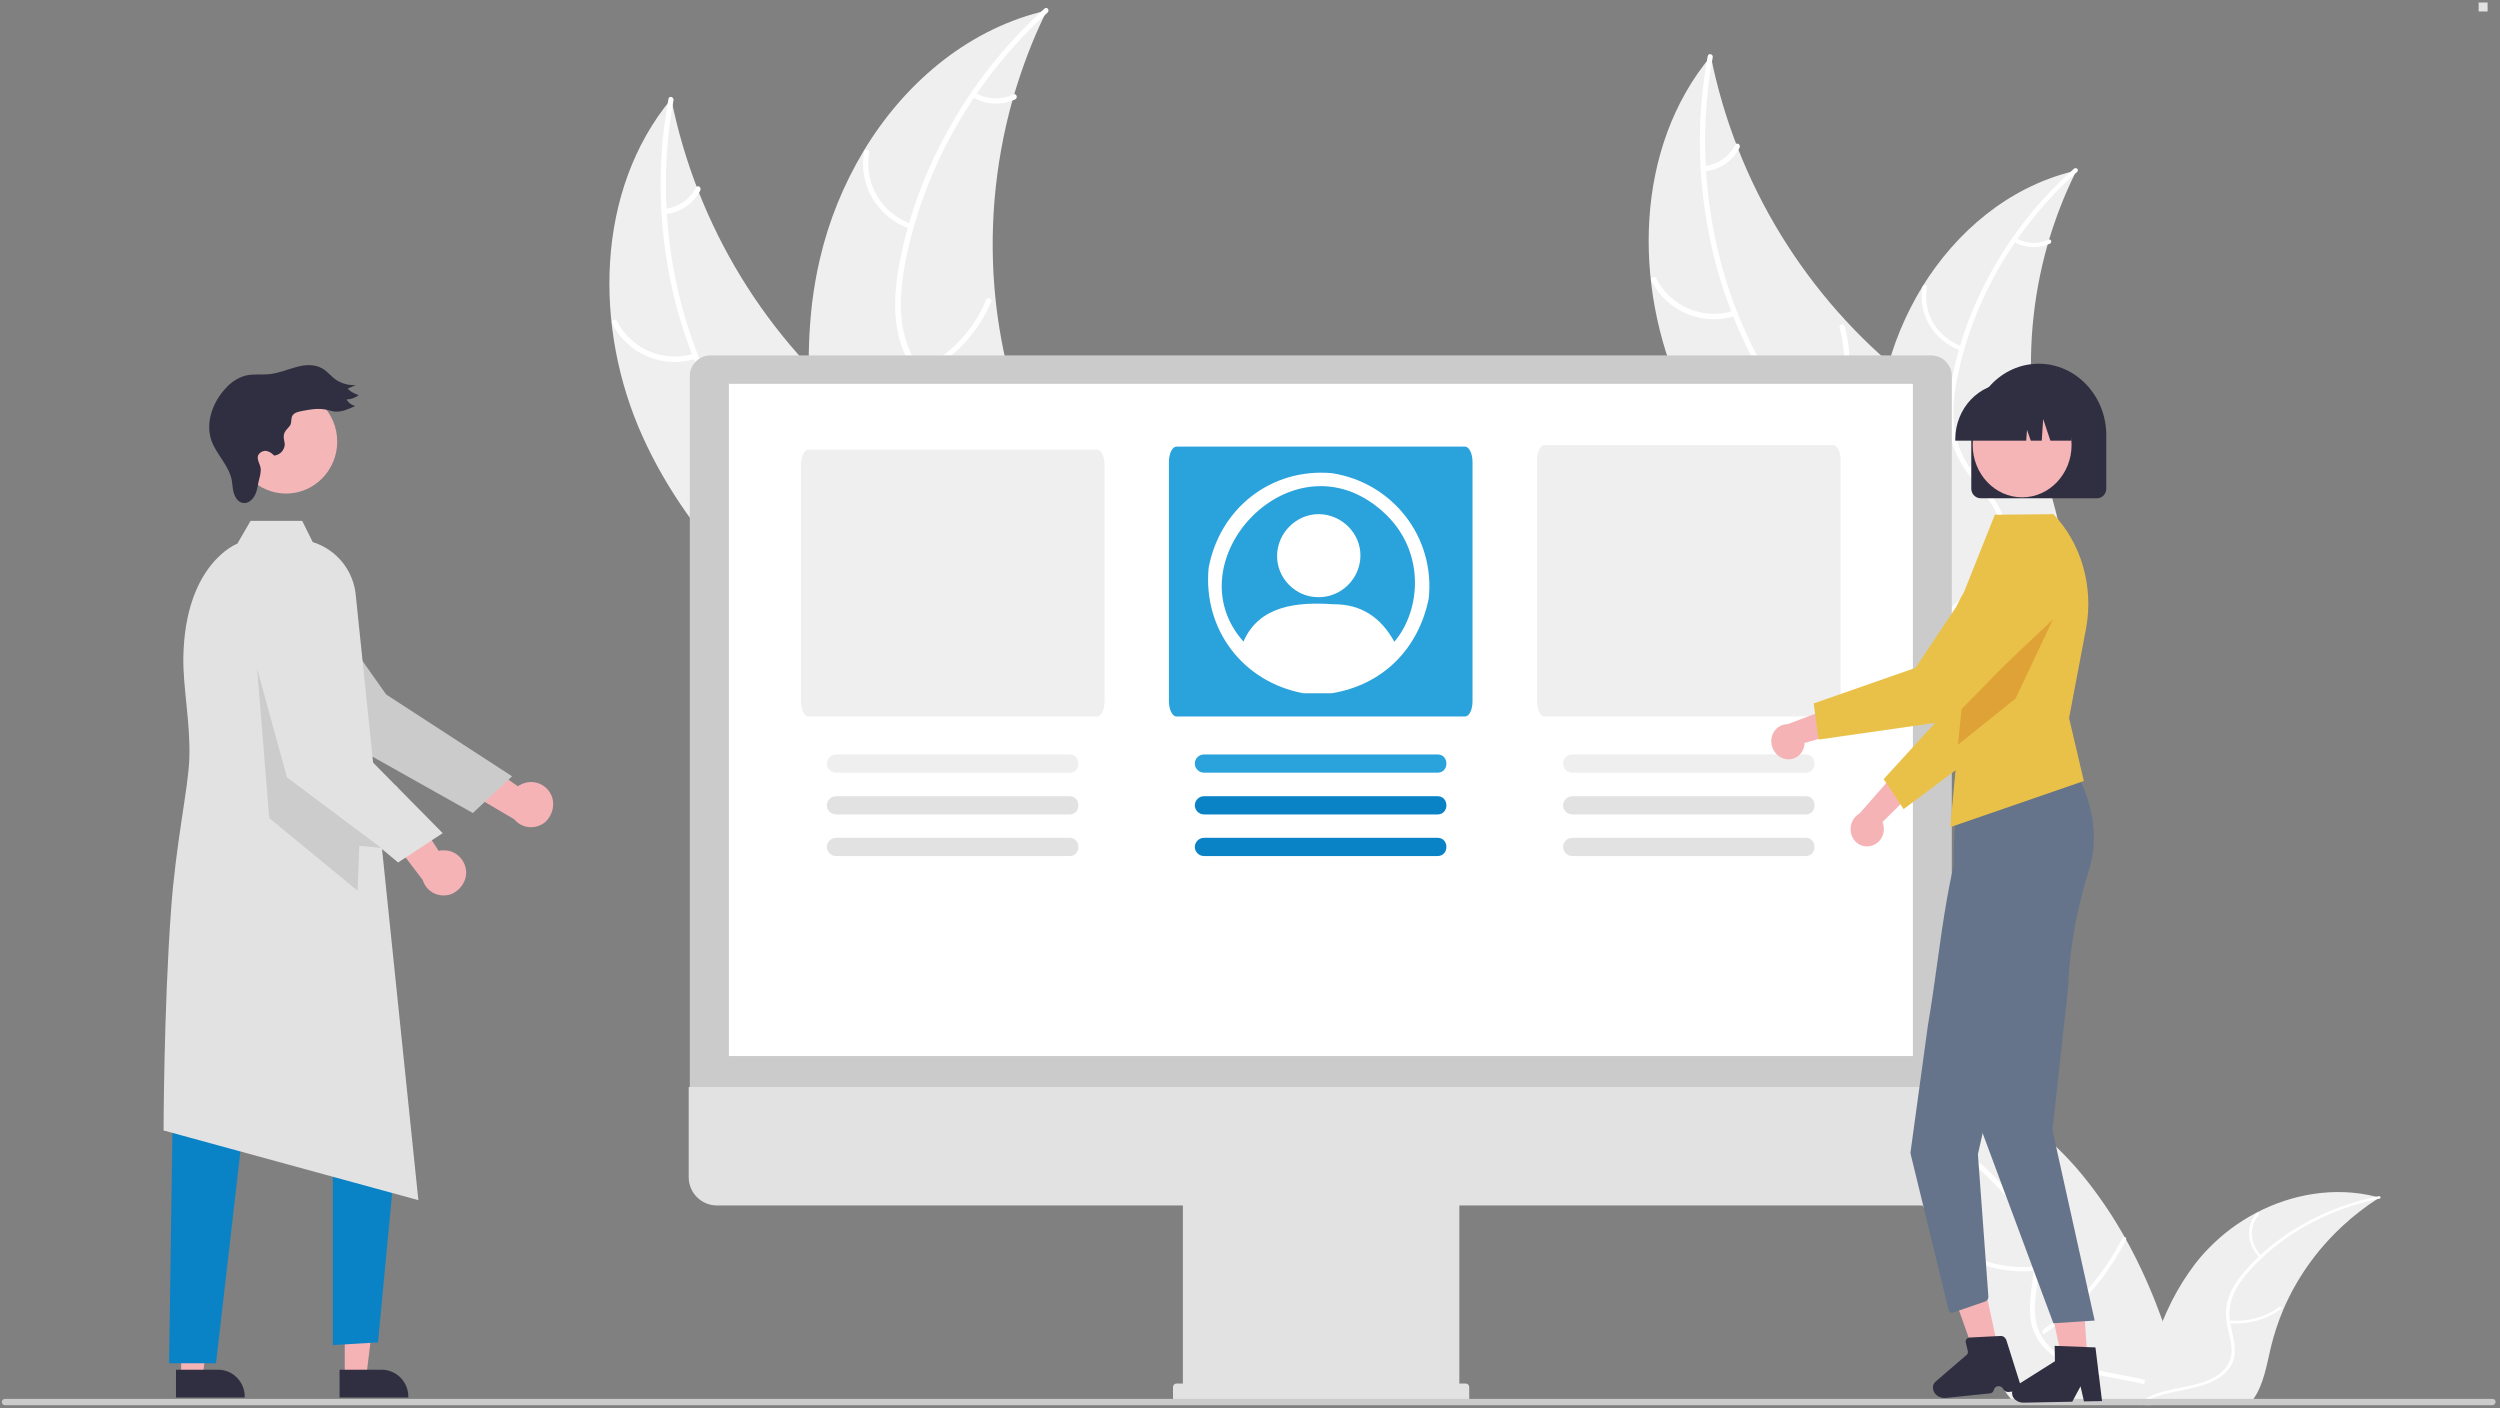 <?xml version="1.0" encoding="utf-8"?>
<!-- Generator: Adobe Illustrator 24.1.1, SVG Export Plug-In . SVG Version: 6.00 Build 0)  -->
<svg version="1.1" id="f9c5e9d6-e0c2-49fb-9e36-725fc7f10ee6"
	 xmlns="http://www.w3.org/2000/svg" xmlns:xlink="http://www.w3.org/1999/xlink" x="0px" y="0px" viewBox="0 0 1592.5 897"
	 style="enable-background:new 0 0 1592.5 897;" xml:space="preserve">
<rect x="0" y="0" width="1592.5" height="897" fill="#808080" stroke="none"/>
<style type="text/css">
	.st0{fill:#EFEFEF;}
	.st1{fill:#FFFFFF;}
	.st2{fill:#CCCBCB;}
	.st3{fill:#E3E2E2;}
	.st4{fill:#2AA2DC;}
	.st5{fill:#0A83C6;}
	.st6{fill:#F5B3B6;}
	.st7{fill:#2F2F41;}
	.st8{fill:#F5B6B8;}
	.st9{opacity:0.1;enable-background:new    ;}
	.st10{fill:#65748A;}
	.st11{fill:#EAC148;}
	.st12{fill:#F5B4B6;}
	.st13{fill:#DFA236;}
</style>
<path class="st0" d="M1134.3,680.9c1,0.5,1.9,1.2,2.8,1.8c12.8,8,24.9,17,36.2,26.7c0.8,0.8,1.8,1.5,2.7,2.3
	c27,24,48.9,52.5,64.8,84.1c6.3,12.6,11.6,25.6,15.9,38.9c5.8,18.4,10.6,38.9,22.2,53.9c1.2,1.6,2.5,3.1,3.9,4.6l105.1,0.2
	c0.2-0.1,0.5-0.3,0.8-0.3l4.2,0.2c-0.1-0.7-0.4-1.5-0.6-2.2c-0.1-0.4-0.2-0.8-0.3-1.2c0-0.3-0.2-0.5-0.2-0.8c-0.1-0.1-0.1-0.1,0-0.3
	c0-0.3-0.2-0.5-0.1-0.7c-1-4.1-2.1-8.1-3.2-12.1l0,0c-8.6-30.9-19.9-61.4-35.8-89.2c-0.5-0.8-1-1.8-1.5-2.6
	c-7.3-12.6-15.6-24.5-24.8-35.8c-5.1-6.2-10.6-12.1-16.3-17.6c-14.9-14.5-32.1-26.7-50.9-36.2c-37.6-18.9-81.3-26.1-121.5-14.7
	C1136.3,680.3,1135.3,680.6,1134.3,680.9z"/>
<path class="st1" d="M1134.5,682.1c51.7,9.8,100.4,35.2,136.1,72.1c7.7,7.9,14.8,16.6,19.6,26.6c4.6,9.6,6.3,20.2,5,30.7
	c-1,9.9-3.2,19.8-1.6,29.6c1.6,10.4,8.2,18.8,17.4,24.7c11.1,7.1,24.5,10,37.5,12.4c14.5,2.7,29.6,5.2,41.6,13.7
	c1.5,1,3-1.1,1.7-2.2c-20.9-14.9-49.2-11.9-72.1-22.4c-10.7-4.9-19.9-12.9-22.5-24.3c-2.3-10,0-20.1,1.1-30.1
	c1.2-10.4,0.4-20.5-3.7-30.3c-4.2-10-10.9-19-18.4-27.1c-17-18.3-37.1-33.9-59.4-46.3c-25.3-14.3-53-24.4-81.9-29.8
	C1132.9,679.2,1132.6,681.8,1134.5,682.1z"/>
<path class="st1" d="M1296.4,806.7c-18.3,1.9-36.8-2.9-51.5-13.3c-1.5-1-3,1.1-1.7,2.2c15.5,10.8,34.6,15.8,53.7,13.8
	C1298.8,809,1298.3,806.4,1296.4,806.7L1296.4,806.7z"/>
<path class="st1" d="M1302.3,846.4c19.9-13.8,37.5-34.1,49.3-57c1.3-2.3,3.6-1.4,2.5,0.8c-12.3,23.8-30.7,45-51.4,59.2
	C1300.8,850.8,1300.3,847.7,1302.3,846.4L1302.3,846.4z"/>
<g>
	<path class="st0" d="M1515.8,762.8c-0.6,0.3-1.2,0.8-1.7,1.1c-7.7,5-14.9,10.6-21.5,16.7c-0.5,0.5-1,0.9-1.6,1.5
		c-15.8,14.9-28.1,32.5-36.5,52c-3.3,7.8-5.9,15.7-7.9,23.9c-2.7,11.3-4.6,23.8-11.1,33.1c-0.7,1-1.4,1.9-2.2,2.8l-66.7,1.2
		c-0.2-0.1-0.3-0.2-0.5-0.2l-2.7,0.2c0-0.4,0.2-0.9,0.2-1.3c0-0.3,0.1-0.5,0.1-0.8c0-0.2,0.1-0.3,0.1-0.5c0-0.1,0-0.1,0-0.2
		c0-0.2,0.1-0.3,0-0.4c0.4-2.5,0.9-5,1.4-7.4l0,0c3.7-18.9,9.2-37.7,17.8-54.8c0.3-0.5,0.5-1.1,0.8-1.6c3.9-7.7,8.6-15.1,13.8-22.1
		c2.9-3.8,6-7.5,9.4-10.9c8.7-9,18.9-16.6,30.3-22.6c22.8-11.9,50.1-16.8,76.3-10.2C1514.4,762.4,1515.1,762.6,1515.8,762.8z"/>
	<path class="st1" d="M1515.8,763.5c-32.3,6.5-61.8,22.5-82.4,45.4c-4.5,4.9-8.5,10.3-11,16.4c-2.4,5.9-2.9,12.4-1.5,18.8
		c1.2,6,3.1,12.1,2.6,18.1c-0.5,6.4-4.2,11.6-9.7,15.3c-6.7,4.4-15,6.3-23.1,7.9c-9.1,1.8-18.5,3.5-25.7,8.8c-0.9,0.6-2-0.7-1.2-1.3
		c12.5-9.3,30.5-7.8,44.5-14.4c6.5-3.1,11.9-8.1,13-15c0.9-6.1-1.1-12.3-2.4-18.4c-1.3-6.4-1.4-12.5,0.7-18.5
		c2.1-6.2,5.9-11.7,10.2-16.7c9.8-11.3,21.7-21.1,35.1-28.9c15.3-9,32.3-15.4,50.3-19C1516.5,761.7,1516.8,763.3,1515.8,763.5z"/>
	<path class="st1" d="M1439.5,801.2c-8.3-8.2-9.1-20.2-2.1-28.4c0.7-0.8,2.2,0.2,1.5,1c-6.6,7.6-5.8,18.9,1.9,26.5
		C1441.8,801,1440.3,801.9,1439.5,801.2L1439.5,801.2z"/>
	<path class="st1" d="M1419.8,841.2c11.7,0.9,23.2-2.1,32-8.6c0.9-0.6,2,0.7,1.2,1.3c-9.2,6.7-21.1,10-33.3,9
		C1418.4,842.7,1418.6,841.1,1419.8,841.2L1419.8,841.2z"/>
</g>
<path class="st0" d="M409.3,278c-31.2-69.1-30-156.8,18.3-215c16.2,80.8,60.6,153.5,125.1,204.8c24.9,19.6,54.8,39.1,61.5,70.1
	c4.3,19.3-1.8,39.8-12.2,56.6c-10.4,16.8-24.9,30.7-39.3,44.4l-1.6,4.6C498.9,400.3,440.5,347.2,409.3,278z"/>
<path class="st1" d="M429,63.9c-11.2,61-2.8,126.2,24.3,182.2c5.9,12,12.9,23.9,22.3,33.7c9.2,9.4,20.8,16.2,33.5,19.6
	c11.7,3.5,24.3,5.6,35,11.9c11.4,6.6,18.3,17.7,21.1,30.4c3.3,15.5,1,31.4-2,46.7c-3.3,17-6.8,34.6-2.1,51.8
	c0.5,2.1-2.6,2.8-3.3,0.8c-8.1-29.9,7.8-59.2,5.4-89.3c-1-14-6.3-27.7-18.3-35.8c-10.6-7.1-23.3-9.4-35.3-12.7
	c-12.5-3.6-23.9-8.9-33.5-18c-9.9-9.2-17.3-20.8-23.4-32.7c-13.7-27.1-23.1-56.1-27.9-86.1c-5.6-34.2-5.3-69.1,1-103.3
	C426.1,60.7,429.4,61.7,429,63.9L429,63.9z"/>
<path class="st1" d="M443.5,228.4c-21,6.8-43.6-2.8-53.6-22.3c-1-2,2-3.5,3-1.7c9.2,18.2,30.5,27.1,49.8,20.6
	C444.8,224.4,445.6,227.7,443.5,228.4L443.5,228.4z"/>
<path class="st1" d="M423.5,133c8.4-0.8,16-5.9,19.8-13.5c1-2,3.8-0.2,2.8,1.8c-4.3,8.4-12.5,14-21.9,15c-0.8,0.2-1.8-0.3-2-1.3
	C422.2,134.2,422.7,133.2,423.5,133z"/>
<path class="st0" d="M666.8,6.5c-0.7,1.1-1.2,2.4-1.6,3.6c-7.8,16.1-14,32.8-19.1,49.8c-0.3,1.3-0.8,2.6-1.2,4.1
	c-11.5,41.4-15.2,84.4-10.7,127.1c1.8,17,5,33.8,9.2,50.3c6.1,22.7,14.5,47.1,12.5,69.8c-0.2,2.4-0.5,4.7-1,7.1l-105.6,63.5
	c-0.3,0-0.7,0-1,0.2l-4.1,2.8c-0.3-0.8-0.5-1.8-0.8-2.6c-0.2-0.5-0.3-1-0.5-1.5c-0.2-0.3-0.2-0.6-0.3-1c0-0.2,0-0.2-0.2-0.3
	c-0.2-0.3-0.2-0.6-0.3-0.8c-1.6-4.9-3.1-9.7-4.6-14.6l0,0c-11.4-37.5-19.8-76.3-21.8-114.9c0-1.1-0.2-2.4-0.2-3.6
	c-0.8-17.5-0.2-35.1,1.8-52.4c1.2-9.6,2.8-19,5-28.2c5.6-24.2,15-47.2,27.7-68.5C575.5,53.9,614.8,20,662.6,7.7
	C664.3,7.2,665.4,6.9,666.8,6.5z"/>
<path class="st1" d="M667.3,8c-45.7,41.4-78.2,97.4-90.3,157.4c-2.6,13-4.1,26.3-2.5,39.6c1.7,12.8,6.8,25,14.9,35.2
	c7.4,9.7,16,18.8,20.8,30c5.1,11.8,4,24.7-1.5,36.4c-6.6,14.1-18.1,25.2-29.7,35.5c-12.9,11.5-26.4,23.2-33,39.4
	c-0.8,1.9-3.8,0.6-3.1-1.3c11.4-28.2,41.7-42,58.1-66.9c7.6-11.5,11.7-25.5,6.9-38.9c-4.1-11.8-13-21.1-20.6-30.8
	c-7.9-10.2-13.7-21.3-15.8-33.9c-2.3-13-1.3-26.5,1-39.4c5.3-29.4,15.3-57.8,29.7-84.2c16.2-30.2,37.5-57.4,63-80.5
	C666.9,3.9,668.9,6.5,667.3,8z"/>
<path class="st1" d="M579.8,145.8c-20.8-7.1-33.2-27.9-29.4-49.2c0.3-2.1,3.6-1.6,3.3,0.5c-3.6,19.8,8.1,39.3,27.4,45.8
	C583.3,143.3,581.8,146.4,579.8,145.8L579.8,145.8z"/>
<path class="st1" d="M585.1,235.8c19.6-9.1,35.1-25.2,43.2-45c0.8-1.9,3.8-0.6,3.1,1.3c-8.6,20.6-24.6,37.3-45,46.7
	C584.3,239.7,583.1,236.6,585.1,235.8L585.1,235.8z"/>
<path class="st1" d="M621.4,59.1c7.3,4.4,16.3,4.7,24.1,1.1c2-1,3.1,2.1,1.2,3.1c-8.6,3.9-18.5,3.6-26.6-1.1
	c-0.8-0.3-1.2-1.3-0.8-2.1C619.4,59.1,620.4,58.6,621.4,59.1L621.4,59.1z"/>
<path class="st0" d="M1071.3,250.8c-31.2-69.1-30-156.8,18.5-215c16.2,80.9,60.6,153.5,125.1,204.8c24.9,19.6,54.8,39.1,61.5,70.1
	c4.3,19.3-1.8,39.8-12.2,56.6c-10.4,16.8-24.9,30.7-39.3,44.4l-1.6,4.6C1160.9,373.1,1102.5,320,1071.3,250.8z"/>
<path class="st1" d="M1091,36.6c-11.2,61-2.8,126.2,24.3,182.2c5.9,12,12.9,23.9,22.3,33.7c9.2,9.4,20.8,16.2,33.5,19.6
	c11.7,3.5,24.3,5.6,35,11.9c11.4,6.6,18.3,17.7,21.1,30.4c3.3,15.5,1,31.4-2,46.7c-3.3,17-6.8,34.6-2.1,51.8
	c0.5,2.1-2.6,2.8-3.3,0.8c-8.1-29.9,7.8-59.2,5.4-89.3c-1-14-6.3-27.7-18.3-35.8c-10.6-7.1-23.3-9.4-35.3-12.7
	c-12.5-3.6-23.9-8.9-33.5-18c-9.9-9.2-17.3-20.8-23.4-32.7c-13.7-27.1-23.1-56.1-27.9-86.1c-5.6-34.2-5.3-69.1,1-103.3
	C1088.3,33.5,1091.5,34.5,1091,36.6L1091,36.6z"/>
<path class="st1" d="M1105.5,201.2c-21,6.8-43.6-2.8-53.6-22.3c-1-2,2-3.5,3-1.7c9.2,18.2,30.5,27.1,49.8,20.6
	C1106.8,197.2,1107.6,200.5,1105.5,201.2L1105.5,201.2z"/>
<path class="st1" d="M1164.9,271.1c10.1-19.3,12.5-41.6,6.9-62.5c-0.5-2.1,2.6-2.8,3.3-0.8c5.8,21.8,3.1,45-7.4,65
	C1166.8,274.7,1163.9,272.9,1164.9,271.1L1164.9,271.1z"/>
<path class="st1" d="M1085.5,105.8c8.4-0.8,16-5.9,19.8-13.5c1-2,3.8-0.2,2.8,1.8c-4.3,8.4-12.5,14-21.9,15c-0.8,0.2-1.8-0.3-2-1.3
	C1084.3,106.9,1084.8,105.9,1085.5,105.8z"/>
<path class="st0" d="M1322.8,108.3c-0.6,0.9-1,2-1.4,3c-6.5,13.3-11.8,27.1-16.1,41.2c-0.3,1.1-0.7,2.1-1,3.4
	c-9.7,34.2-12.8,69.8-9,105.1c1.5,14.1,4.2,27.9,7.8,41.6c5.1,18.8,12.2,38.9,10.6,57.7c-0.1,2-0.4,3.9-0.8,5.9l-89,52.5
	c-0.3,0-0.6,0-0.8,0.1l-3.5,2.3c-0.3-0.7-0.4-1.5-0.7-2.1c-0.1-0.4-0.3-0.8-0.4-1.2c-0.1-0.3-0.1-0.5-0.3-0.8c0-0.1,0-0.1-0.1-0.3
	c-0.1-0.3-0.1-0.5-0.3-0.7c-1.4-4-2.6-8.1-3.9-12.1l0,0c-9.6-31-16.7-63.1-18.4-95c0-0.9-0.1-2-0.1-3c-0.7-14.5-0.1-29,1.5-43.3
	c1-7.9,2.4-15.7,4.2-23.3c4.7-20,12.7-39,23.4-56.6c21.6-35,54.6-63.1,95-73.3C1320.6,108.9,1321.6,108.6,1322.8,108.3z"/>
<path class="st1" d="M1323.1,109.5c-38.5,34.2-65.9,80.5-76.1,130.1c-2.2,10.7-3.5,21.7-2.1,32.7c1.4,10.6,5.7,20.7,12.5,29.1
	c6.3,8.1,13.5,15.6,17.5,24.8c4.3,9.8,3.3,20.4-1.3,30.1c-5.6,11.7-15.3,20.8-25,29.4c-10.8,9.5-22.2,19.2-27.8,32.6
	c-0.7,1.6-3.2,0.5-2.6-1.1c9.6-23.3,35.2-34.8,48.9-55.3c6.4-9.5,9.9-21.1,5.8-32.2c-3.5-9.8-11-17.4-17.4-25.5
	c-6.7-8.5-11.5-17.6-13.3-28c-1.9-10.7-1.1-21.9,0.8-32.6c4.4-24.3,12.9-47.8,25-69.6c13.6-25,31.6-47.5,53.1-66.5
	C1322.8,106.2,1324.5,108.3,1323.1,109.5z"/>
<path class="st1" d="M1249.4,223.4c-17.5-5.9-27.9-23.1-24.7-40.7c0.3-1.7,3.1-1.3,2.8,0.4c-3.1,16.4,6.8,32.5,23.1,37.8
	C1252.3,221.4,1251.1,224,1249.4,223.4L1249.4,223.4z"/>
<path class="st1" d="M1253.9,297.9c16.5-7.5,29.6-20.8,36.4-37.2c0.7-1.6,3.2-0.5,2.6,1.1c-7.2,17-20.7,30.9-38,38.6
	C1253.3,301.1,1252.3,298.6,1253.9,297.9L1253.9,297.9z"/>
<path class="st1" d="M1284.5,151.8c6.1,3.6,13.8,3.9,20.3,0.9c1.7-0.8,2.6,1.7,1,2.5c-7.2,3.2-15.6,3-22.4-0.9
	c-0.7-0.3-1-1.1-0.7-1.7C1282.8,151.8,1283.6,151.4,1284.5,151.8z"/>
<path class="st2" d="M439.4,704.9h803.9V239.6c0-7.3-5.9-13.2-13.2-13.2H452.6c-7.3,0-13.2,5.9-13.2,13.2V704.9z"/>
<path class="st3" d="M438.7,692.4v57.4c0,10.1,8.1,18.1,18.1,18.1l0,0h296.7v113.4h-4c-1.3,0-2.3,1-2.3,2.3l0,0v7.9
	c0,1.3,1,2.3,2.3,2.3l0,0h184.1c1.3,0,2.3-1,2.3-2.3l0,0v-7.9c0-1.3-1-2.3-2.3-2.3l0,0h-4V767.9h296.7c10.1,0,18.2-8.1,18.2-18.1
	l0,0v-57.4H438.7z"/>
<rect x="464.3" y="244.5" class="st1" width="754.2" height="428.2"/>
<path class="st0" d="M698.8,456.4H515c-2.6,0-4.8-4.2-4.8-9.7V296.1c0-5.3,2.1-9.7,4.8-9.7h183.8c2.6,0,4.8,4.2,4.8,9.7v150.7
	C703.6,452.2,701.4,456.4,698.8,456.4z"/>
<path class="st0" d="M681.3,492.2H532.5c-3.1,0-5.8-2.6-5.8-5.8s2.6-5.8,5.8-5.8h148.8C688.7,480.5,688.9,492.2,681.3,492.2z"/>
<path class="st3" d="M681.3,518.8H532.5c-3.1,0-5.8-2.6-5.8-5.8c0-3.1,2.6-5.8,5.8-5.8h148.8C688.7,507.1,688.9,518.8,681.3,518.8z"
	/>
<path class="st3" d="M681.3,545.3H532.5c-3.1,0-5.8-2.6-5.8-5.8c0-3.1,2.6-5.8,5.8-5.8h148.8C688.7,533.6,688.9,545.3,681.3,545.3z"
	/>
<path class="st4" d="M933.2,456.4H749.4c-2.6,0-4.8-4.3-4.8-9.8V294.3c0-5.3,2.1-9.8,4.8-9.8h183.8c2.6,0,4.8,4.3,4.8,9.8v152.3
	C938,452.2,935.9,456.4,933.2,456.4z"/>
<path class="st4" d="M915.7,492.2H766.9c-3.1,0-5.8-2.6-5.8-5.8s2.6-5.8,5.8-5.8h148.8C923.2,480.5,923.3,492.2,915.7,492.2z"/>
<path class="st5" d="M915.7,518.8H766.9c-3.1,0-5.8-2.6-5.8-5.8c0-3.1,2.6-5.8,5.8-5.8h148.8C923.2,507.1,923.3,518.8,915.7,518.8z"
	/>
<path class="st5" d="M915.7,545.3H766.9c-3.1,0-5.8-2.6-5.8-5.8c0-3.1,2.6-5.8,5.8-5.8h148.8C923.2,533.6,923.3,545.3,915.7,545.3z"
	/>
<path class="st0" d="M1167.8,456.4H983.9c-2.6,0-4.8-4.3-4.8-9.9V293.4c0-5.3,2.1-9.9,4.8-9.9h183.8c2.6,0,4.8,4.3,4.8,9.9v153.2
	C1172.5,452.1,1170.3,456.4,1167.8,456.4z"/>
<path class="st0" d="M1150.3,492.2h-148.8c-3.1,0-5.8-2.6-5.8-5.8s2.6-5.8,5.8-5.8h148.8C1157.6,480.5,1157.8,492.2,1150.3,492.2z"
	/>
<path class="st3" d="M1150.3,518.8h-148.8c-3.1,0-5.8-2.6-5.8-5.8c0-3.1,2.6-5.8,5.8-5.8h148.8
	C1157.6,507.1,1157.8,518.8,1150.3,518.8z"/>
<path class="st3" d="M1150.3,545.3h-148.8c-3.1,0-5.8-2.6-5.8-5.8c0-3.1,2.6-5.8,5.8-5.8h148.8
	C1157.6,533.6,1157.8,545.3,1150.3,545.3z"/>
<circle class="st1" cx="1281.8" cy="353.3" r="2.6"/>
<path class="st2" d="M1587.6,895.1H3.2c-1.2,0-2-0.8-2-2s0.8-2,2-2h1584.5c1.2,0,2,0.8,2,2C1589.6,894.3,1588.6,895.1,1587.6,895.1z
	"/>
<rect x="1578.9" y="1.6" class="st3" width="5.7" height="5.7"/>
<path class="st6" d="M350.9,505.9c2.9,5.8,1.4,13-3.4,17.6c-6,5.1-14.9,4.5-19.9-1.6l-39.1-23l0.5-26.3l41,28.3
	c0.5-0.7,1.5-1,2.1-1.3C339,496.2,347.4,499,350.9,505.9L350.9,505.9z"/>
<path class="st2" d="M164.1,395.9l67.3,82.8l69.8,39.2l25-23.4L246,442.4l-52.1-73.8c-5.9-5.8-15.3-7.2-23-3.3
	c-9.9,5.1-14.1,17.2-9,26.9C162.4,393.5,163.1,394.8,164.1,395.9z"/>
<polygon class="st6" points="219.6,823.7 239.8,823.7 233.3,877 219.6,877 "/>
<path class="st7" d="M216.3,890.2h43.8v-0.5c0-9.5-7.6-17.2-17-17.2l0,0h-26.8V890.2L216.3,890.2z"/>
<polygon class="st6" points="115.4,823.7 135.6,823.7 129.1,877 115.4,877 "/>
<path class="st7" d="M112.1,890.2h43.8v-0.5c0-9.5-7.6-17.2-17-17.2l0,0h-26.8V890.2L112.1,890.2z"/>
<path class="st5" d="M238.6,574.1L256.3,691l-15.5,164.1l-28.8,1.7V702.1l-30-74.1l-27.7,95.5l-16.7,144.9h-29.9l3.8-263.5
	c-3.6-15.4-2.3-31.8,3.8-46.4L238.6,574.1z"/>
<path class="st3" d="M266.5,764.5l-162.3-44.4c0,0,0.1-75.3,4.7-139.7c3.1-43.8,11.1-78.4,11.7-97.3c0.8-22.5-4.2-45.5-3.8-64.8
	c1.2-59.6,34.4-72,34.4-72l8.4-14.5h32.9l6.7,13.5h0c15.4,4.8,26.3,18.5,27.5,34.6L266.5,764.5z"/>
<ellipse class="st8" cx="182.2" cy="281.3" rx="32.6" ry="33.1"/>
<path class="st7" d="M186.2,264.9c1.4-2.4,4.4-2.7,6.7-3.2c4.7-0.9,9.4-1.7,14-0.9c2.1,0.3,4.4,1.2,6.5,1.4
	c4.5,0.3,8.8-1.7,12.9-3.6c-2.3-0.5-4.4-2-5.5-4.2c2.9,0,5.5-1,7.7-2.7c-2.7-0.9-5.2-2.2-7.1-4.1l5.3-2.4c-4.5,0.5-9-0.9-12.7-3.3
	c-3.2-2.2-5.6-5.6-9.1-7.4c-5-2.7-11-2.2-16.5-0.6c-5.5,1.5-10.6,3.7-16.4,4.4c-5.3,0.6-10.6-0.3-15.8,1c-4.8,1.4-9.1,4.2-12.5,8.1
	c-8.2,8.8-13,21.8-9,33.3c3.2,8.8,11,15.7,12.9,25c0.5,2.9,0.5,5.9,1.4,8.6s2.7,5.6,5.5,6c3.3,0.9,6.5-2,8-5.1c1.5-3,1.7-6.6,2.6-10
	c0.6-2,1-4.2,1-6.5c-0.3-3-2.7-5.9-1.7-8.6c0.9-1.8,2.9-3,5-2.9c2,0.3,3.8,1.4,5.2,3c3.8-0.3,6.8-3.6,6.8-7.4
	c-0.2-1.8-0.9-3.7-0.6-5.6c0.3-2.6,2.6-4.2,4-6.2C185.9,269.2,185.2,266.9,186.2,264.9z"/>
<path class="st6" d="M296.9,554.7c0.5,6.5-3.6,12.6-9.8,15c-7.5,2.4-15.5-1.5-17.8-9.1l-27.5-36.2l10.5-24.1l27.2,41.8
	c0.8-0.5,1.8-0.4,2.5-0.4C289.6,541.2,296.2,547,296.9,554.7L296.9,554.7z"/>
<path class="st3" d="M282,530.7L219.1,467l-44.2-84.2c-6-8.4-16.9-10.8-26-5.7c-9.6,5.3-13.3,17.6-8,27.3l51.2,93.9l61.5,51.1
	L282,530.7z"/>
<polygon class="st9" points="163.8,426 171.5,521.1 227.8,567.4 228.9,538.8 242.8,540.1 182.8,495.2 "/>
<g>
	<g>
		<g>
			<path class="st1" d="M848.4,441.6c-6.1,0-12.1,0-18.2,0c-38.6-7.2-64-40.8-60.3-79.9c7.1-37.9,39.8-63.7,78.5-60.3
				c38.8,6,65.9,40.8,61.7,79.9C903.6,413.2,881.1,436.2,848.4,441.6z M888.2,408.8c17.2-20.2,20.1-58.3-7.2-82.8
				c-57.5-51.7-134.6,31.4-88.9,82.7c10-23.3,34.8-25.3,57-23.8C867,384.7,879.6,393.2,888.2,408.8z"/>
			<path class="st1" d="M813.5,353.9c0.2-14.5,12.3-26.5,26.7-26.4c14.6,0.2,26.6,12.3,26.4,26.6c-0.2,14.7-12.4,26.6-27.1,26.3
				C825.1,380.3,813.3,368.2,813.5,353.9z"/>
		</g>
	</g>
</g>
<g>
	<g>
		<path class="st10" d="M1262,499.1L1262,499.1l0.1-0.2c0.5-0.3,53.2-25,67.8,14.4c12.3,40.4-13.7,62.4-24.1,87.9l-26.6,48.5
			l-19.8,87.9c-0.4,1.2-6.7-0.4-7.8-0.4l-34.7-2.5l11.2-81.7C1237.5,598.2,1239,548.6,1262,499.1z"/>
	</g>
	<g>
		<path class="st6" d="M1257.5,801l-17.3,1.8c-1.8,0.2-2.9,1.9-2.4,3.5l17.6,49.6c0.5,1.3,1.9,2.2,3.4,2l10.3-1.1
			c1.7-0.1,2.8-1.6,2.5-3.2l-10.8-50.3C1260.6,801.8,1259.1,800.8,1257.5,801z"/>
		<path class="st7" d="M1274.4,851l-19.6,1c-1.8,0.1-3,1.6-2.6,3.2l1.3,5.4c0.2,0.9,0,2-0.8,2.5l-19.4,16.7
			c-1.7,1.3-2.3,3.3-1.9,5.2c0.6,3.5,4.3,5.8,8,5.5l28.1-2.9c1.2-0.1,2.1-0.8,2.4-1.8l0.4-0.9c0.8-2.5,4.5-2.6,5.7-0.1l0,0
			c0.6,1.2,1.8,1.9,3.3,1.9l5.6-0.6c1.7-0.2,2.9-1.8,2.3-3.4l-9.2-29.2C1277.2,851.7,1275.8,850.9,1274.4,851z"/>
		<path class="st10" d="M1258.6,717.2l8,108.7c0.1,1.3-0.7,2.7-1.9,3.1l-20.6,7.1c-1.3,0.5-2.4-0.3-2.8-1.6l-24.3-99.7l38.6-19.6
			C1256.8,714.4,1258.5,715.4,1258.6,717.2z"/>
		<polygon class="st6" points="1325.8,808.9 1301.6,810.8 1313.4,865.4 1329.6,864 		"/>
		<path class="st7" d="M1334.8,858.3l-26-1l0.2,9.8l-24.4,15.4c-1.7,1.2-3,3.2-2.9,5c0,3.2,3.3,6.1,7.3,6l31-0.6l5.3-9.8l2.2,9.6
			l11.5-0.2L1334.8,858.3z"/>
		<path class="st10" d="M1307.4,719.9l10-90.9l0.1-2.8c1.2-24.8,5.9-49,13.3-72.4c4.7-15,5.7-38.1-10.7-66.4
			c-23.9-36.5-50.2-9.1-50.6-8.7l-12.4,4.7l8.1-0.9c-25.9,2.2-22.9,80.4-15.4,134.9l13.2,104.6l45,120.9l26.3-1.7L1307.4,719.9z"/>
		<path class="st6" d="M1192,538.8c5.7-1.5,9.1-7.4,7.7-13.4c-0.2-0.7-0.3-1.3-0.5-1.8l27.2-27l-18.8-4.7l-23.1,26.3
			c-5.1,2.9-7.2,9.6-4.5,15.1C1182.2,537.9,1187.2,540.1,1192,538.8L1192,538.8z"/>
		<path class="st11" d="M1212.6,515.4l-12.7-19.1l47.8-52.3l11.1-82.4c2.1-15.2,15.4-26,30-23.8c1.5,0.2,3.3,0.7,4.8,1.3l0,0
			c13.9,4.9,21.2,20.9,16.6,35.6l-28.3,88.9L1212.6,515.4z"/>
		<path class="st11" d="M1308,327.5L1308,327.5l-37.3,0.4l-19.7,49.4c-18.3,30.1-0.9,47.4,0.5,50.1l-3.4,37l-2.2,24l-3.6,38.5
			l85.1-29.4l-9.4-40.1l11-58.1C1333.5,373.3,1325.8,346.2,1308,327.5z"/>
		<path class="st7" d="M1255.7,311.2v-33.9c0-25.2,19.2-45.6,43-45.6c23.6,0,43,20.3,43,45.6v33.9c0,3.4-2.6,6.2-5.8,6.2h-74.3
			C1258.3,317.3,1255.7,314.6,1255.7,311.2z"/>
		<ellipse class="st12" cx="1288.1" cy="283.4" rx="31.5" ry="33.4"/>
		<path class="st7" d="M1245.5,280c0-20,15.2-35.9,33.9-35.9h6.3c18.8,0,33.9,16.2,33.9,35.9v0.7h-13.5l-4.6-13.8l-0.9,13.8h-7
			l-2.4-6.9l-0.5,6.9h-45.2L1245.5,280L1245.5,280z"/>
		<polygon class="st13" points="1307.7,394.6 1283.9,445 1247.2,474.4 1249.6,450.9 1241.6,449.9 1271.4,428.9 		"/>
		<path class="st6" d="M1136.7,483.4c5.7,1.4,11.3-2.1,12.6-8.1c0.1-0.7,0.2-1.3,0.2-2l35.8-10.5l-14.8-13.5l-31.8,12
			c-5.9,0-10.5,4.9-10.4,11.2C1128.6,477.7,1131.9,482.1,1136.7,483.4z"/>
		<path class="st11" d="M1158.5,471.1l-3.2-23l64.9-22.7l45-67.4c8.3-12.6,25-15.3,36.8-6.3c1.3,0.9,2.5,2,3.7,3.3l0,0
			c10.2,11.3,10.1,28.8-0.3,39.6l-63.1,64.5L1158.5,471.1z"/>
	</g>
</g>
</svg>
